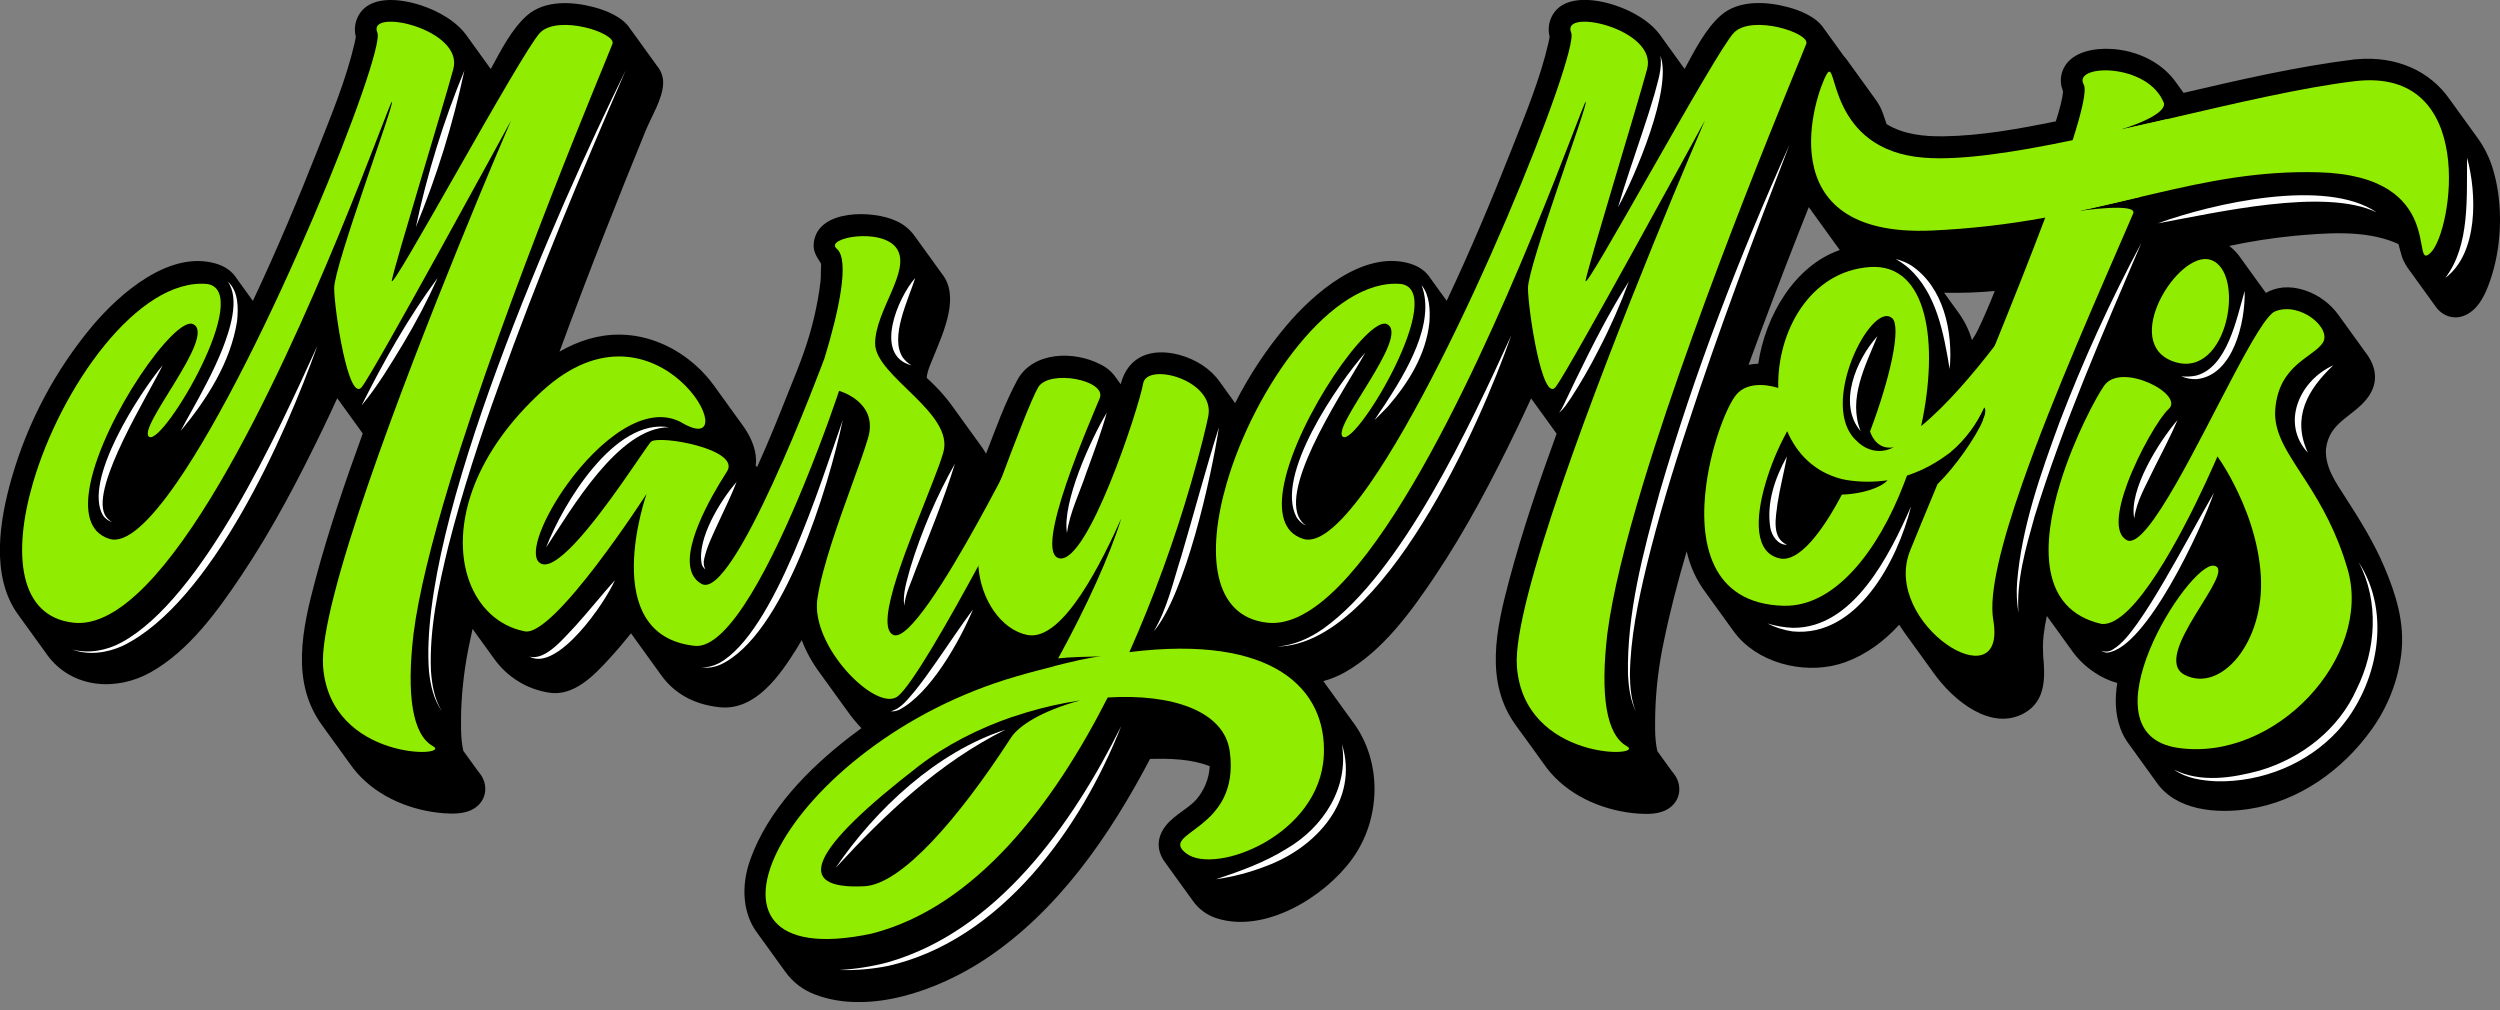 <svg width="193" height="78" viewBox="0 0 193 78" fill="none" xmlns="http://www.w3.org/2000/svg">
<rect x="0" y="0" width="193" height="78" fill="#808080" stroke="none"/>
<g clip-path="url(#clip0_1311_568)">
<path d="M192.509 13.24C192.245 12.283 191.809 11.383 191.223 10.585C191.177 10.519 191.13 10.455 191.083 10.39L190.944 10.197C190.896 10.133 190.851 10.069 190.802 10.004C190.754 9.94 190.711 9.876 190.663 9.811C190.614 9.747 190.57 9.681 190.523 9.618C190.476 9.556 190.431 9.488 190.384 9.425C190.337 9.363 190.291 9.295 190.244 9.231L190.104 9.038C190.059 8.972 190.012 8.909 189.965 8.845C189.918 8.78 189.872 8.714 189.825 8.652C189.778 8.589 189.733 8.521 189.686 8.459C189.639 8.396 189.593 8.328 189.546 8.264L189.407 8.071C189.361 8.005 189.314 7.942 189.267 7.878C189.22 7.814 189.175 7.748 189.128 7.685C187.569 5.44 184.974 4.326 182.011 4.568C181.941 4.568 181.871 4.573 181.801 4.582C177.338 5.132 172.951 6.148 168.574 7.169C168.544 7.125 168.509 7.082 168.477 7.04C168.445 6.998 168.384 6.909 168.337 6.845C168.29 6.781 168.245 6.716 168.198 6.652C168.151 6.588 168.105 6.523 168.058 6.459C166.871 4.7 164.66 3.715 162.415 3.769C161.135 3.801 159.615 4.223 159.183 5.599C159.092 5.91 159.072 6.237 159.124 6.557C159.149 6.74 159.235 6.896 159.265 7.065C159.22 7.69 158.966 8.557 158.709 9.368C155.85 9.947 152.946 10.483 150.025 10.523C148.512 10.543 146.92 10.373 145.64 9.578C145.564 9.354 145.489 9.124 145.408 8.882C145.264 8.433 145.046 8.013 144.762 7.638C144.719 7.571 144.671 7.507 144.623 7.444C144.574 7.382 144.532 7.314 144.483 7.251C144.434 7.189 144.392 7.119 144.344 7.058C144.295 6.998 144.253 6.926 144.204 6.865C144.155 6.805 144.113 6.733 144.064 6.671C144.016 6.608 143.974 6.54 143.925 6.478C143.876 6.415 143.834 6.347 143.785 6.285C143.737 6.222 143.694 6.153 143.646 6.092C143.597 6.031 143.555 5.96 143.506 5.899C143.457 5.838 143.415 5.767 143.367 5.706C143.318 5.645 143.276 5.574 143.227 5.511C143.178 5.448 143.136 5.381 143.087 5.318C143.039 5.255 142.997 5.186 142.948 5.125C142.899 5.064 142.855 4.993 142.808 4.932C142.761 4.871 142.716 4.8 142.667 4.739C142.582 4.609 142.486 4.487 142.381 4.373C142.366 4.353 142.348 4.334 142.332 4.316C142.289 4.248 142.243 4.183 142.193 4.121C142.149 4.055 142.104 3.991 142.053 3.928C142.003 3.865 141.964 3.798 141.914 3.735C141.863 3.672 141.825 3.605 141.774 3.542C141.731 3.475 141.684 3.411 141.635 3.349C141.592 3.282 141.545 3.217 141.495 3.154C141.451 3.088 141.404 3.024 141.355 2.961C141.307 2.899 141.265 2.831 141.216 2.768C141.167 2.706 141.125 2.638 141.075 2.575C141.032 2.508 140.986 2.444 140.935 2.382C140.893 2.315 140.846 2.25 140.796 2.189C140.217 1.3 138.981 0.804 138.014 0.547C136.365 0.11 134.227 -0.022 132.852 1.184C131.675 2.216 130.834 3.876 130.052 5.32C130.024 5.279 129.992 5.238 129.961 5.199C129.918 5.132 129.871 5.069 129.822 5.005C129.773 4.94 129.731 4.876 129.682 4.812C129.634 4.747 129.592 4.683 129.543 4.619C129.494 4.554 129.452 4.488 129.403 4.426C129.354 4.363 129.312 4.295 129.264 4.233C129.215 4.17 129.173 4.102 129.124 4.038C129.075 3.974 129.032 3.909 128.985 3.845C128.937 3.781 128.892 3.716 128.845 3.652C128.798 3.588 128.752 3.523 128.705 3.459C128.658 3.395 128.613 3.329 128.566 3.266C128.519 3.203 128.473 3.136 128.426 3.071C128.379 3.007 128.334 2.943 128.287 2.878C127.48 1.663 126.007 0.847 124.671 0.406C123.114 -0.112 120.523 -0.472 119.729 1.422C119.544 1.868 119.51 2.363 119.632 2.831C119.595 2.987 119.613 2.944 119.632 2.856C119.602 3.009 119.573 3.163 119.538 3.315C118.899 6.085 117.777 8.785 116.74 11.421C115.181 15.377 113.518 19.34 111.685 23.221L111.67 23.2C111.626 23.134 111.579 23.07 111.53 23.007C111.482 22.945 111.44 22.877 111.391 22.814C111.342 22.752 111.3 22.684 111.25 22.621C111.207 22.554 111.16 22.49 111.11 22.428C111.067 22.36 111.021 22.295 110.97 22.233C110.927 22.166 110.881 22.102 110.831 22.04L110.831 22.041C110.691 21.848 110.691 21.848 110.551 21.655L110.552 21.654C110.509 21.587 110.462 21.523 110.412 21.461C110.076 20.94 109.543 20.537 108.746 20.319C105.188 19.347 101.419 22.65 99.329 25.113C97.777 26.952 96.443 28.965 95.352 31.114L95.299 31.046C95.253 30.982 95.208 30.916 95.159 30.853C95.11 30.79 95.068 30.723 95.019 30.66C94.971 30.597 94.929 30.529 94.88 30.467C94.831 30.404 94.789 30.337 94.74 30.272C94.692 30.208 94.65 30.142 94.601 30.079C94.552 30.017 94.51 29.949 94.461 29.886C94.412 29.823 94.37 29.756 94.322 29.693C94.273 29.631 94.231 29.563 94.182 29.5C93.478 28.484 92.332 27.743 91.034 27.392C88.929 26.839 87.086 27.457 86.518 29.659C86.484 29.613 86.452 29.566 86.415 29.52C86.373 29.453 86.326 29.389 86.275 29.327C86.233 29.26 86.186 29.195 86.136 29.133C85.838 28.707 85.438 28.366 84.972 28.141C82.938 27.066 79.738 27.116 78.532 29.348C77.553 31.158 76.873 33.103 76.126 35.02C75.972 34.759 75.804 34.507 75.621 34.266C75.574 34.202 75.529 34.136 75.482 34.073C75.435 34.01 75.389 33.943 75.342 33.88C75.295 33.817 75.25 33.75 75.203 33.687L75.063 33.492L74.924 33.299C74.876 33.235 74.831 33.171 74.782 33.106C74.734 33.042 74.692 32.976 74.643 32.913C74.594 32.851 74.552 32.783 74.503 32.72C74.454 32.658 74.412 32.59 74.364 32.526C74.315 32.461 74.273 32.397 74.224 32.333C74.175 32.268 74.133 32.204 74.085 32.14C74.036 32.075 73.994 32.009 73.945 31.947C73.896 31.884 73.854 31.816 73.805 31.754C73.757 31.691 73.715 31.623 73.666 31.559C73.617 31.494 73.575 31.43 73.526 31.366C73.216 30.934 72.879 30.522 72.517 30.133C72.21 29.795 71.878 29.483 71.544 29.168C71.581 28.648 71.833 28.112 72.084 27.501C72.909 25.486 74.085 22.863 72.724 21.143C72.68 21.079 72.633 21.013 72.583 20.95C72.54 20.883 72.493 20.819 72.443 20.757C72.4 20.69 72.354 20.626 72.304 20.564C72.261 20.497 72.214 20.433 72.164 20.371C72.122 20.305 72.075 20.241 72.025 20.176C71.974 20.112 71.936 20.048 71.885 19.983C71.842 19.916 71.796 19.852 71.746 19.79C71.702 19.724 71.656 19.66 71.606 19.597C71.555 19.535 71.517 19.467 71.466 19.404C71.416 19.342 71.377 19.274 71.327 19.21C71.276 19.145 71.238 19.081 71.187 19.017C71.137 18.952 71.098 18.886 71.048 18.824C70.997 18.761 70.959 18.693 70.908 18.631C70.858 18.568 70.819 18.5 70.769 18.438C70.718 18.375 70.679 18.307 70.629 18.245C70.256 17.711 69.742 17.293 69.144 17.039C67.432 16.243 63.188 16.11 62.83 18.695C62.736 19.372 63.023 19.785 63.36 20.308C63.381 20.376 63.39 20.447 63.388 20.518C63.358 20.933 63.388 21.346 63.341 21.761C63.111 23.616 62.68 25.439 62.055 27.199C61.73 28.151 61.337 29.085 60.965 30.02C60.165 32.035 59.349 34.073 58.443 36.068C58.409 36.02 58.377 35.969 58.34 35.922C58.36 35.788 58.369 35.653 58.367 35.517C58.349 34.515 57.863 33.528 57.224 32.681C57.178 32.615 57.133 32.551 57.084 32.488C57.036 32.426 56.993 32.358 56.945 32.294C56.896 32.229 56.854 32.165 56.805 32.101C56.756 32.036 56.714 31.972 56.666 31.908C56.617 31.843 56.575 31.777 56.526 31.715C56.477 31.652 56.435 31.584 56.386 31.522C56.338 31.459 56.296 31.391 56.247 31.329C56.198 31.266 56.156 31.198 56.107 31.134C56.059 31.07 56.017 31.005 55.968 30.941C55.919 30.877 55.875 30.811 55.828 30.748C55.781 30.685 55.736 30.617 55.689 30.555C55.642 30.492 55.596 30.424 55.549 30.362C55.502 30.299 55.457 30.232 55.41 30.167L55.27 29.974L55.13 29.781C54.727 29.22 54.264 28.703 53.75 28.242C52.129 26.784 50.064 25.858 47.864 25.833C46.175 25.813 44.611 26.331 43.193 27.148C44.33 24.053 45.503 20.973 46.711 17.906C47.74 15.283 48.786 12.673 49.849 10.077C50.286 9.005 51.144 7.66 51.194 6.469C51.218 5.968 51.051 5.476 50.728 5.095C50.684 5.028 50.639 4.964 50.589 4.902C50.538 4.839 50.499 4.771 50.449 4.708C50.406 4.642 50.359 4.577 50.309 4.515C50.267 4.448 50.22 4.384 50.17 4.322C50.127 4.255 50.08 4.19 50.03 4.128C49.987 4.062 49.941 3.997 49.891 3.935C49.84 3.872 49.802 3.804 49.751 3.742C49.701 3.679 49.662 3.611 49.612 3.549C49.569 3.482 49.522 3.418 49.472 3.356C49.429 3.288 49.382 3.223 49.333 3.161C49.289 3.095 49.242 3.031 49.193 2.968C49.144 2.905 49.102 2.838 49.053 2.775C49.005 2.712 48.963 2.645 48.912 2.582C48.87 2.515 48.823 2.45 48.773 2.389C48.73 2.322 48.684 2.257 48.633 2.196C48.055 1.307 46.819 0.811 45.852 0.554C44.202 0.117 42.065 -0.015 40.69 1.19C39.512 2.223 38.672 3.882 37.89 5.326C37.861 5.286 37.829 5.245 37.799 5.206C37.755 5.139 37.708 5.076 37.659 5.012C37.611 4.947 37.569 4.883 37.52 4.819C37.471 4.754 37.429 4.69 37.38 4.626C37.331 4.561 37.289 4.495 37.241 4.433C37.192 4.37 37.15 4.302 37.101 4.24C37.052 4.177 37.01 4.109 36.962 4.045C36.913 3.98 36.869 3.916 36.822 3.852C36.775 3.787 36.73 3.723 36.682 3.659C36.635 3.594 36.59 3.53 36.543 3.466C36.496 3.401 36.45 3.335 36.403 3.273C36.356 3.21 36.311 3.142 36.264 3.078C36.217 3.014 36.171 2.949 36.124 2.885C35.319 1.669 33.844 0.853 32.509 0.413C30.952 -0.105 28.361 -0.466 27.567 1.429C27.382 1.875 27.347 2.37 27.469 2.838C27.432 2.993 27.451 2.951 27.469 2.863C27.439 3.015 27.41 3.169 27.375 3.322C26.736 6.092 25.615 8.792 24.577 11.428C23.018 15.383 21.355 19.347 19.523 23.227L19.507 23.207C19.464 23.141 19.417 23.077 19.368 23.014C19.319 22.951 19.277 22.884 19.228 22.821C19.18 22.758 19.137 22.691 19.087 22.628C19.044 22.561 18.997 22.497 18.947 22.435C18.905 22.367 18.858 22.302 18.808 22.24C18.765 22.173 18.718 22.109 18.668 22.047C18.625 21.98 18.579 21.916 18.529 21.854C18.486 21.787 18.439 21.723 18.389 21.661C18.346 21.594 18.3 21.53 18.25 21.468C17.913 20.947 17.38 20.544 16.583 20.325C13.025 19.354 9.257 22.657 7.167 25.12C4.278 28.561 2.143 32.577 0.901 36.906C-0.035 40.156 -0.743 44.477 1.384 47.43C1.401 47.452 1.419 47.472 1.436 47.496L1.523 47.623C1.54 47.646 1.559 47.665 1.576 47.689L1.663 47.816C1.68 47.839 1.698 47.858 1.715 47.882L1.803 48.009C1.819 48.032 1.838 48.053 1.855 48.075C1.872 48.097 1.912 48.161 1.942 48.202C1.972 48.242 1.978 48.246 1.994 48.268C2.011 48.29 2.051 48.354 2.082 48.396C2.112 48.439 2.117 48.439 2.134 48.462L2.221 48.589C2.238 48.613 2.257 48.632 2.275 48.656C2.294 48.679 2.331 48.74 2.361 48.782C2.391 48.825 2.396 48.825 2.415 48.849C2.433 48.872 2.47 48.933 2.5 48.975C2.531 49.018 2.536 49.02 2.554 49.041C2.573 49.063 2.61 49.128 2.64 49.169C2.67 49.209 2.675 49.212 2.694 49.234C2.712 49.257 2.749 49.321 2.78 49.361C2.81 49.402 2.817 49.406 2.833 49.429C2.85 49.453 2.889 49.514 2.919 49.556C2.949 49.599 2.956 49.599 2.973 49.622C2.99 49.646 3.028 49.707 3.059 49.749C3.089 49.791 3.096 49.791 3.113 49.815C3.129 49.839 3.168 49.9 3.198 49.942C3.229 49.984 3.235 49.984 3.252 50.008C3.269 50.032 3.308 50.095 3.338 50.135C3.368 50.176 3.375 50.179 3.392 50.201C3.408 50.223 3.447 50.288 3.477 50.328C3.508 50.369 3.514 50.372 3.531 50.394L3.617 50.523C5.522 53.164 8.998 53.401 11.675 51.877C14.591 50.218 16.748 47.235 18.586 44.501C21.009 40.896 23.035 37.022 24.924 33.111C25.302 32.328 25.67 31.538 26.035 30.741C26.07 30.792 26.106 30.841 26.143 30.888C26.18 30.936 26.235 31.02 26.282 31.083C26.329 31.146 26.375 31.213 26.422 31.276C26.469 31.339 26.514 31.407 26.561 31.469C26.608 31.532 26.654 31.599 26.703 31.662C26.751 31.725 26.793 31.793 26.842 31.855C26.885 31.922 26.932 31.986 26.982 32.048C27.025 32.116 27.073 32.18 27.121 32.243C27.17 32.306 27.212 32.373 27.261 32.436C27.31 32.498 27.352 32.566 27.4 32.629C27.449 32.691 27.491 32.759 27.54 32.822C27.589 32.885 27.631 32.954 27.68 33.015C27.728 33.076 27.77 33.147 27.819 33.21C27.868 33.272 27.91 33.34 27.959 33.403L28.004 33.469C26.651 37.176 25.376 40.918 24.355 44.731C23.334 48.544 22.413 52.676 24.893 56.031C24.939 56.096 24.986 56.161 25.033 56.225L25.172 56.418L25.312 56.611L25.451 56.804L25.591 56.997C25.637 57.063 25.684 57.128 25.731 57.19C25.778 57.253 25.823 57.321 25.87 57.385C25.917 57.449 25.963 57.514 26.012 57.578C26.06 57.642 26.102 57.707 26.151 57.771C26.2 57.835 26.242 57.9 26.291 57.964C26.339 58.028 26.381 58.093 26.43 58.157C26.479 58.221 26.521 58.287 26.57 58.352C26.619 58.416 26.662 58.48 26.709 58.545L26.849 58.738L26.988 58.931C27.163 59.183 27.351 59.425 27.552 59.655C29.225 61.569 31.811 62.606 34.3 62.786C35.051 62.838 35.949 62.833 36.608 62.413C37.646 61.753 37.695 60.487 37 59.655C36.959 59.596 36.915 59.54 36.867 59.486C36.825 59.418 36.779 59.353 36.728 59.291C36.685 59.224 36.639 59.16 36.588 59.098C36.546 59.031 36.499 58.967 36.449 58.905C36.406 58.838 36.36 58.774 36.309 58.712C36.267 58.645 36.22 58.581 36.17 58.519C36.127 58.452 36.08 58.386 36.03 58.325C35.987 58.258 35.941 58.193 35.89 58.132C35.853 58.074 35.811 58.016 35.768 57.962C35.529 56.946 35.599 55.65 35.599 54.927C35.662 53.109 35.887 51.302 36.274 49.526C36.341 49.201 36.411 48.876 36.482 48.552L36.592 48.705C36.639 48.769 36.682 48.835 36.731 48.898C36.78 48.96 36.824 49.028 36.871 49.091C36.918 49.153 36.963 49.221 37.01 49.284C37.057 49.346 37.103 49.414 37.152 49.477C37.2 49.539 37.242 49.607 37.291 49.671C37.34 49.736 37.382 49.802 37.431 49.864C37.48 49.927 37.522 49.995 37.57 50.057C37.619 50.12 37.661 50.188 37.71 50.25C37.759 50.313 37.801 50.381 37.849 50.443C37.898 50.506 37.94 50.574 37.989 50.636C38.038 50.699 38.08 50.768 38.129 50.831C38.625 51.534 39.256 52.129 39.984 52.583C40.712 53.036 41.523 53.338 42.369 53.471C44.298 53.794 45.889 52.116 47.078 50.809C47.644 50.191 48.187 49.548 48.714 48.892C48.791 49.008 48.87 49.123 48.956 49.231C49.001 49.295 49.047 49.361 49.095 49.424C49.144 49.487 49.186 49.554 49.235 49.617C49.284 49.68 49.326 49.748 49.374 49.81C49.423 49.873 49.465 49.941 49.514 50.003C49.563 50.066 49.605 50.135 49.654 50.196C49.702 50.257 49.745 50.328 49.793 50.391C49.842 50.453 49.884 50.521 49.933 50.584C49.982 50.647 50.024 50.714 50.072 50.777C50.121 50.84 50.163 50.907 50.212 50.97C50.261 51.032 50.303 51.1 50.352 51.163C50.4 51.225 50.442 51.295 50.491 51.358C50.54 51.42 50.582 51.488 50.631 51.551C50.679 51.613 50.721 51.681 50.77 51.744C50.819 51.806 50.861 51.874 50.91 51.937C50.959 51.999 51.001 52.067 51.049 52.13C51.994 53.442 53.434 54.366 55.527 54.596C58.313 54.903 60.209 52.145 61.512 50.056C61.643 49.846 61.766 49.632 61.892 49.421C62.243 50.328 62.716 51.182 63.298 51.96C63.343 52.026 63.39 52.091 63.437 52.153C63.484 52.216 63.53 52.284 63.577 52.348L63.716 52.541L63.856 52.734L63.995 52.927C64.043 52.993 64.088 53.057 64.135 53.12C64.182 53.183 64.227 53.251 64.275 53.313L64.414 53.508L64.554 53.701L64.693 53.894L64.833 54.087C64.88 54.153 64.925 54.217 64.972 54.28L65.114 54.474L65.253 54.667L65.393 54.861C65.73 55.338 66.101 55.791 66.502 56.215C66.205 56.43 65.909 56.648 65.618 56.874C62.423 59.349 59.284 62.507 57.905 66.406C57.187 68.437 57.333 70.593 58.524 72.111C58.569 72.176 58.614 72.242 58.663 72.304C58.712 72.367 58.754 72.435 58.803 72.497C58.852 72.56 58.894 72.628 58.942 72.69C58.991 72.753 59.033 72.821 59.082 72.883C59.131 72.946 59.173 73.014 59.221 73.078C59.27 73.142 59.312 73.208 59.361 73.271C59.41 73.334 59.452 73.401 59.501 73.464C59.549 73.527 59.592 73.594 59.64 73.657C59.689 73.72 59.731 73.787 59.78 73.85C59.829 73.913 59.871 73.98 59.919 74.045C59.968 74.109 60.01 74.175 60.059 74.238C60.108 74.3 60.15 74.368 60.199 74.431C60.247 74.493 60.289 74.561 60.338 74.624C60.387 74.686 60.429 74.754 60.479 74.817C60.53 74.879 60.568 74.947 60.619 75.01C61.196 75.825 62.007 76.444 62.943 76.784C67.158 78.382 72.49 76.405 76.02 74.075C81.666 70.35 85.665 64.526 88.784 58.589C90.246 58.545 91.996 58.589 93.392 59.151C93.34 60.114 92.965 61.032 92.329 61.753C91.55 62.589 90.311 63.058 89.714 64.176C89.245 65.068 89.447 65.933 89.972 66.614C90.015 66.68 90.062 66.744 90.111 66.807C90.16 66.87 90.202 66.937 90.251 67C90.299 67.062 90.341 67.13 90.39 67.193C90.439 67.255 90.481 67.323 90.53 67.386C90.579 67.448 90.621 67.516 90.669 67.581C90.718 67.645 90.76 67.709 90.809 67.774C90.858 67.838 90.9 67.904 90.948 67.967C90.997 68.029 91.039 68.097 91.088 68.16C91.137 68.222 91.179 68.29 91.228 68.353C91.276 68.415 91.318 68.483 91.367 68.547C91.416 68.612 91.458 68.676 91.508 68.74C91.551 68.807 91.598 68.872 91.648 68.933C91.69 68.999 91.739 69.064 91.788 69.126C91.836 69.189 91.878 69.257 91.927 69.319C91.976 69.382 92.018 69.45 92.067 69.512C92.522 70.174 93.186 70.663 93.95 70.899C97.68 72.072 102.252 69.245 104.375 66.328C106.615 63.255 106.743 58.816 104.443 55.736L104.389 55.67C104.359 55.627 104.333 55.585 104.303 55.543L104.249 55.477C104.219 55.434 104.194 55.391 104.164 55.35L104.11 55.284C104.079 55.242 104.054 55.197 104.022 55.157C103.99 55.116 103.987 55.113 103.97 55.089C103.953 55.065 103.915 55.005 103.883 54.964C103.851 54.923 103.847 54.92 103.831 54.896C103.814 54.872 103.775 54.812 103.743 54.771C103.711 54.73 103.708 54.727 103.689 54.703C103.671 54.679 103.636 54.618 103.604 54.576L103.55 54.51C103.521 54.468 103.496 54.424 103.464 54.383C103.432 54.343 103.429 54.339 103.41 54.317C103.392 54.295 103.355 54.231 103.324 54.19C103.294 54.15 103.289 54.146 103.271 54.122C103.252 54.099 103.215 54.038 103.185 53.997C103.155 53.956 103.15 53.953 103.131 53.929C103.113 53.906 103.076 53.845 103.045 53.804C103.015 53.764 103.01 53.76 102.992 53.736C102.973 53.713 102.936 53.652 102.906 53.609L102.852 53.543C102.822 53.501 102.797 53.457 102.766 53.416L102.712 53.35C102.682 53.308 102.657 53.264 102.627 53.223C102.596 53.183 102.591 53.179 102.573 53.157C102.554 53.135 102.517 53.071 102.487 53.03C102.457 52.99 102.45 52.986 102.433 52.963C102.416 52.939 102.378 52.878 102.348 52.837C102.317 52.797 102.311 52.793 102.294 52.77C102.277 52.746 102.238 52.685 102.208 52.644C102.178 52.604 102.176 52.604 102.159 52.583C102.746 52.425 103.311 52.193 103.841 51.893C106.756 50.233 108.914 47.25 110.752 44.516C113.175 40.911 115.201 37.038 117.089 33.127C117.468 32.343 117.836 31.554 118.201 30.756C118.236 30.807 118.272 30.856 118.309 30.904C118.346 30.951 118.401 31.036 118.448 31.097C118.495 31.158 118.541 31.229 118.588 31.291C118.635 31.354 118.68 31.422 118.727 31.484C118.774 31.547 118.82 31.615 118.867 31.677C118.914 31.74 118.959 31.808 119.006 31.87C119.053 31.933 119.099 32.002 119.148 32.063C119.196 32.124 119.238 32.196 119.287 32.258C119.336 32.321 119.378 32.389 119.427 32.451C119.476 32.514 119.518 32.581 119.566 32.644C119.615 32.707 119.657 32.775 119.706 32.837C119.755 32.9 119.797 32.968 119.845 33.03C119.889 33.097 119.935 33.161 119.985 33.223C120.03 33.291 120.076 33.355 120.125 33.418L120.17 33.484C118.816 37.192 117.542 40.933 116.521 44.746C115.5 48.559 114.579 52.692 117.059 56.046C117.105 56.112 117.152 56.176 117.199 56.24L117.338 56.433L117.491 56.637L117.631 56.83L117.77 57.023C117.816 57.089 117.863 57.153 117.91 57.216C117.957 57.278 118.003 57.346 118.05 57.41C118.097 57.475 118.142 57.539 118.191 57.603C118.24 57.668 118.282 57.732 118.33 57.796C118.379 57.861 118.421 57.925 118.47 57.989C118.519 58.054 118.561 58.118 118.61 58.182C118.658 58.247 118.7 58.313 118.749 58.377C118.798 58.441 118.84 58.506 118.889 58.57L119.028 58.763L119.168 58.956C119.342 59.208 119.53 59.45 119.731 59.681C121.404 61.594 123.99 62.632 126.479 62.811C127.231 62.864 128.129 62.859 128.788 62.439C129.825 61.778 129.874 60.514 129.18 59.681C129.139 59.622 129.095 59.566 129.048 59.511C129.005 59.444 128.959 59.379 128.909 59.317C128.865 59.251 128.82 59.186 128.769 59.124C128.726 59.057 128.679 58.992 128.628 58.931C128.586 58.863 128.539 58.799 128.488 58.738C128.447 58.67 128.4 58.606 128.349 58.545C128.307 58.477 128.261 58.412 128.209 58.352C128.167 58.284 128.12 58.219 128.07 58.157C128.033 58.099 127.991 58.042 127.947 57.988C127.708 56.972 127.779 55.673 127.787 54.952C127.843 53.13 128.063 51.316 128.445 49.534C128.924 47.184 129.538 44.863 130.212 42.562C130.467 43.713 130.964 44.795 131.67 45.737C131.715 45.801 131.761 45.867 131.809 45.93C131.858 45.992 131.9 46.06 131.949 46.123C131.998 46.185 132.04 46.253 132.089 46.316C132.137 46.378 132.179 46.446 132.228 46.509C132.277 46.571 132.319 46.639 132.368 46.703C132.417 46.768 132.459 46.834 132.507 46.896C132.556 46.959 132.598 47.027 132.647 47.089C132.696 47.152 132.738 47.22 132.786 47.282C132.835 47.345 132.877 47.413 132.926 47.475C132.975 47.538 133.017 47.606 133.066 47.67C133.114 47.734 133.156 47.799 133.205 47.863C133.254 47.927 133.296 47.993 133.345 48.056C133.393 48.119 133.436 48.187 133.484 48.249C133.533 48.312 133.575 48.38 133.624 48.442C133.673 48.505 133.716 48.572 133.765 48.637C133.901 48.827 134.044 49.013 134.201 49.191C136.156 51.388 139.733 52.113 142.457 51.119C144.09 50.525 145.46 49.497 146.619 48.229C146.77 48.475 146.938 48.723 147.123 48.974L147.263 49.167L147.402 49.36L147.542 49.553L147.681 49.748L147.821 49.941L147.96 50.133C148.005 50.198 148.052 50.262 148.102 50.327C148.145 50.391 148.193 50.455 148.241 50.52C148.29 50.584 148.332 50.648 148.381 50.712C148.43 50.777 148.472 50.843 148.52 50.907C148.569 50.972 148.611 51.036 148.66 51.1C148.709 51.165 148.751 51.229 148.8 51.293L148.939 51.486L149.079 51.679L149.218 51.874C150.817 54.146 153.747 56.467 156.272 55.054C157.981 54.097 157.887 52.223 157.723 50.533C157.752 50.831 157.712 50.062 157.713 49.952C157.713 49.646 157.735 49.34 157.767 49.035C157.825 48.537 157.908 48.042 158.016 47.553C158.033 47.579 158.053 47.602 158.07 47.626C158.115 47.692 158.162 47.755 158.209 47.819C158.256 47.883 158.302 47.948 158.349 48.012C158.396 48.076 158.441 48.142 158.49 48.205C158.539 48.268 158.581 48.336 158.63 48.4C158.678 48.464 158.721 48.529 158.769 48.593C158.818 48.657 158.86 48.721 158.909 48.786C158.958 48.85 159.001 48.914 159.048 48.979C159.096 49.043 159.141 49.109 159.188 49.172C159.235 49.234 159.28 49.302 159.328 49.367C159.375 49.431 159.42 49.495 159.467 49.56C159.514 49.624 159.56 49.688 159.607 49.753C159.654 49.817 159.699 49.881 159.746 49.946C159.793 50.01 159.839 50.076 159.886 50.139C160.373 50.849 160.995 51.456 161.715 51.925C162.248 52.285 162.834 52.557 163.452 52.729C163.261 53.914 163.284 55.099 163.691 56.224C163.849 56.663 164.073 57.077 164.354 57.449C164.399 57.515 164.446 57.58 164.493 57.642C164.54 57.705 164.586 57.773 164.633 57.835C164.68 57.898 164.725 57.966 164.774 58.028C164.823 58.091 164.865 58.159 164.914 58.221C164.962 58.284 165.004 58.352 165.053 58.416C165.102 58.48 165.144 58.546 165.193 58.609C165.241 58.672 165.284 58.739 165.332 58.802C165.381 58.865 165.423 58.932 165.472 58.995C165.521 59.058 165.563 59.125 165.611 59.188C165.66 59.251 165.702 59.318 165.751 59.383C165.8 59.447 165.842 59.513 165.891 59.576C165.939 59.638 165.981 59.706 166.03 59.769C166.079 59.831 166.123 59.899 166.17 59.962C166.217 60.024 166.262 60.092 166.309 60.155C166.356 60.217 166.402 60.285 166.449 60.348C167.949 62.564 171.06 62.84 173.602 62.457C177.459 61.877 180.866 59.445 183.106 56.293C184.333 54.579 185.115 52.583 185.379 50.487C185.664 48.117 184.983 45.916 184.066 43.763C183.251 41.843 182.164 40.105 181.039 38.358C180.311 37.224 179.487 36.076 179.563 34.672C179.812 32.509 181.73 32.178 182.834 30.634C183.674 29.458 183.4 28.227 182.649 27.248C182.605 27.184 182.558 27.12 182.509 27.055C182.46 26.991 182.418 26.925 182.369 26.862C182.321 26.8 182.279 26.732 182.23 26.669C182.181 26.607 182.139 26.539 182.09 26.476C182.042 26.414 182 26.346 181.951 26.282C181.902 26.217 181.86 26.153 181.811 26.089C181.762 26.024 181.72 25.958 181.672 25.895C181.623 25.833 181.581 25.765 181.532 25.703C181.483 25.64 181.441 25.572 181.393 25.509C181.344 25.447 181.302 25.379 181.253 25.315C181.204 25.25 181.162 25.186 181.113 25.122C181.065 25.058 181.023 24.993 180.974 24.929C180.925 24.864 180.881 24.798 180.834 24.736C180.787 24.673 180.742 24.605 180.695 24.543C180.648 24.48 180.602 24.412 180.555 24.35C179.903 23.434 178.978 22.753 177.913 22.404C176.706 22.02 175.727 22.161 174.925 22.609C174.885 22.552 174.843 22.496 174.801 22.44C174.759 22.384 174.708 22.31 174.66 22.245C174.611 22.181 174.569 22.117 174.52 22.052C174.471 21.988 174.429 21.922 174.381 21.859C174.332 21.797 174.29 21.729 174.241 21.666C174.192 21.604 174.15 21.536 174.101 21.473C174.053 21.411 174.011 21.343 173.962 21.28C173.913 21.218 173.871 21.15 173.822 21.085C173.774 21.021 173.731 20.957 173.683 20.892C173.634 20.828 173.592 20.762 173.543 20.7C173.494 20.637 173.452 20.569 173.404 20.506C173.355 20.444 173.313 20.376 173.264 20.314C173.215 20.251 173.173 20.183 173.124 20.119C173.076 20.055 173.034 19.99 172.985 19.926C172.744 19.566 172.445 19.248 172.1 18.986C173.761 18.63 175.44 18.369 177.13 18.204C179.608 17.984 182.485 17.747 184.865 18.712C184.971 18.756 185.068 18.8 185.164 18.846C185.25 19.167 185.332 19.511 185.45 19.877C185.589 20.234 185.778 20.569 186.012 20.872C186.055 20.939 186.102 21.004 186.153 21.065C186.195 21.133 186.242 21.197 186.292 21.258C186.335 21.325 186.382 21.39 186.432 21.451C186.475 21.519 186.522 21.584 186.572 21.646C186.615 21.713 186.661 21.777 186.711 21.839L186.711 21.839C186.92 22.128 186.92 22.128 187.129 22.417L187.13 22.418C187.173 22.485 187.22 22.55 187.269 22.613C187.312 22.68 187.359 22.744 187.409 22.806C187.452 22.873 187.498 22.937 187.549 22.999C187.592 23.065 187.638 23.13 187.688 23.192L187.688 23.192C187.828 23.386 187.828 23.386 187.968 23.579C188.52 24.433 189.565 24.807 190.558 24.209C191.44 23.679 191.887 22.657 192.216 21.729C193.138 19.116 193.266 15.906 192.509 13.24ZM152.687 25.484C152.556 25.751 152.406 26.009 152.238 26.255C151.996 25.44 151.609 24.677 151.097 24.001C151.051 23.937 151.006 23.871 150.957 23.808C150.908 23.745 150.866 23.678 150.817 23.615C150.769 23.552 150.727 23.483 150.678 23.422C150.629 23.361 150.587 23.29 150.538 23.227C150.489 23.165 150.447 23.097 150.399 23.034C150.35 22.972 150.308 22.904 150.259 22.841C150.21 22.779 150.168 22.711 150.12 22.648L150.086 22.599C151.391 22.629 152.697 22.584 153.997 22.464C153.59 23.486 153.16 24.499 152.687 25.484ZM138.879 17.909C139.129 17.269 139.383 16.631 139.637 15.993L139.721 16.105C139.766 16.171 139.814 16.233 139.861 16.297C139.908 16.362 139.953 16.426 140 16.491C140.047 16.555 140.093 16.621 140.14 16.685L140.279 16.878L140.419 17.071C140.464 17.137 140.511 17.2 140.558 17.264C140.606 17.329 140.651 17.393 140.698 17.457C140.745 17.522 140.79 17.588 140.838 17.65C140.885 17.713 140.93 17.781 140.977 17.845L141.117 18.038L141.256 18.231C141.302 18.297 141.349 18.36 141.396 18.424C141.443 18.488 141.488 18.553 141.535 18.617C141.582 18.681 141.628 18.747 141.675 18.812C141.722 18.876 141.769 18.94 141.816 19.005C141.885 19.105 141.957 19.203 142.031 19.301C138.561 20.51 136.292 24.34 135.736 28.078C135.485 28.087 135.236 28.115 134.989 28.163C136.24 24.724 137.545 21.309 138.879 17.906V17.909ZM159.27 7.096C159.348 7.629 159.27 7.143 159.27 7.079V7.096Z" fill="black"/>
<path d="M47.285 3.376C47.07 4.023 39.131 22.711 34.687 37.344C33.342 41.785 32.316 45.853 31.924 48.93C31.366 53.709 31.847 56.718 33.422 57.602C34.998 58.485 25.501 58.771 24.942 51.461C24.759 49.031 26.298 43.564 28.437 37.344C32.657 25.078 39.198 9.886 39.457 9.298C39.103 9.95 28.965 28.552 27.939 29.871C26.913 31.19 25.814 23.984 25.798 22.252C25.783 20.52 30.529 7.861 30.249 7.861C30.068 7.861 23.957 25.413 16.938 37.33C13.185 43.703 9.175 48.464 5.672 48.073C1.438 47.601 0.964 42.735 2.531 37.33C4.682 29.896 10.671 21.433 16.005 21.924C19.637 22.486 12.654 34.295 11.537 33.733C10.421 33.17 16.844 25.86 14.889 25.017C13.501 24.417 8.033 32.175 6.974 37.332C6.542 39.443 6.846 41.118 8.465 41.607C9.745 41.991 11.563 40.253 13.596 37.332C20.458 27.465 29.777 4.038 29.133 2.519C28.292 0.552 35.835 2.238 34.996 5.331C34.157 8.425 30.529 20.23 30.249 21.641C29.97 23.051 40.303 3.926 41.7 2.519C43.098 1.112 47.564 2.531 47.285 3.376Z" fill="#90EC00"/>
<path d="M139.447 3.376C139.232 4.023 131.293 22.711 126.849 37.344C125.504 41.785 124.478 45.853 124.086 48.93C123.528 53.709 124.009 56.718 125.584 57.602C127.16 58.485 117.659 58.771 117.105 51.461C116.921 49.031 118.46 43.564 120.599 37.344C124.819 25.078 131.361 9.886 131.619 9.298C131.265 9.95 121.127 28.552 120.101 29.871C119.075 31.19 117.976 23.984 117.959 22.252C117.942 20.52 122.691 7.861 122.411 7.861C122.23 7.861 116.119 25.413 109.101 37.33C105.347 43.703 101.337 48.464 97.834 48.073C93.6 47.601 93.126 42.735 94.693 37.33C96.844 29.896 102.834 21.433 108.167 21.924C111.799 22.486 104.816 34.295 103.699 33.733C102.583 33.17 109.006 25.86 107.051 25.017C105.664 24.417 100.195 32.175 99.136 37.332C98.704 39.443 99.008 41.118 100.627 41.607C101.907 41.991 103.725 40.253 105.758 37.332C112.62 27.465 121.939 4.038 121.295 2.519C120.454 0.552 127.997 2.238 127.158 5.331C126.319 8.425 122.691 20.23 122.411 21.641C122.132 23.051 132.465 3.926 133.863 2.519C135.26 1.112 139.726 2.531 139.447 3.376Z" fill="#90EC00"/>
<path d="M78.463 34.681L78.025 37.344L77.629 39.735C77.629 39.735 76.733 41.463 75.513 43.71C73.4 47.614 70.314 53.079 69.25 53.794C67.568 54.92 62.547 49.858 63.105 46.202C63.482 43.727 64.758 40.221 65.796 37.344C66.3 35.969 66.739 34.738 67.01 33.829C67.851 31.017 64.777 30.174 64.777 30.174C64.777 30.174 63.691 33.459 62.098 37.344C59.744 43.1 56.275 50.193 53.605 49.858C46.065 49.011 49.916 38.126 49.916 38.126C49.916 38.126 42.714 49.3 40.479 48.733C36.516 47.934 34.382 43.036 36.663 37.344C37.6 35.011 39.278 32.544 41.876 30.174C50.812 22.018 57.795 35.517 52.767 32.705C49.937 30.965 46.226 34.029 43.818 37.344C41.949 39.923 40.864 42.654 41.595 43.39C42.688 44.489 45.799 40.446 47.985 37.344C49.152 35.692 50.055 34.307 50.25 34.11C50.808 33.548 57.232 34.672 56.124 36.396C55.967 36.641 55.764 36.965 55.535 37.344C54.175 39.62 52.004 43.871 54.16 45.078C55.376 45.755 57.632 41.709 59.643 37.344C61.791 32.673 63.655 27.643 63.655 27.643C64.773 23.987 65.611 20.051 64.6 19.206C63.59 18.361 68.132 17.513 69.241 19.206C70.351 20.899 67.56 23.987 67.56 26.519C67.56 29.05 73.704 31.86 72.823 34.931C72.655 35.517 72.344 36.357 71.955 37.344C70.328 41.538 67.382 48.33 68.971 49.018C70.099 49.504 73.09 44.648 75.416 40.454C76.04 39.333 76.615 38.253 77.097 37.347C77.153 37.241 77.205 37.138 77.255 37.036C77.958 35.693 78.416 34.774 78.463 34.681Z" fill="#90EC00"/>
<path d="M87.189 50.343C89.06 46.123 90.645 41.78 91.933 37.344C92.719 34.65 93.158 32.736 93.278 32.143C93.836 29.331 88.529 27.924 88.25 29.612C88.107 30.477 87.007 34.077 85.669 37.344C84.401 40.446 82.916 43.246 81.827 43.109C80.71 42.968 81.337 40.231 82.316 37.344C83.294 34.457 84.62 31.439 84.899 30.741C85.457 29.336 80.989 28.491 80.152 29.895C79.659 30.717 78.302 34.248 77.27 37.026C77.234 37.129 77.194 37.234 77.155 37.337C76.483 39.151 75.968 40.571 75.968 40.571C75.591 41.569 75.441 42.639 75.529 43.703C75.724 46.322 77.303 48.611 79.304 49.018C82.097 49.58 85.169 43.112 86.567 40.019C85.672 42.897 83.888 46.822 81.69 50.828C82.6 50.724 83.785 50.702 85.033 50.669C84.192 50.73 82.543 51.126 81.357 51.43L81.349 51.444C80.939 51.545 80.52 51.652 80.096 51.764L80.004 51.789C79.499 51.921 78.987 52.065 78.462 52.218C60.587 57.387 51.371 75.45 67.291 72.076C75.322 70.024 81.315 62.107 85.514 53.846C90.48 53.542 94.512 54.872 94.939 58.016C95.78 64.203 89.353 64.203 91.588 65.889C93.823 67.576 101.921 64.484 102.2 58.297C102.435 53.25 98.388 48.95 87.189 50.343ZM78.078 56.902C78.06 56.933 78.04 56.963 78.02 56.994C77.999 57.024 77.989 57.043 77.972 57.065C73.991 63.196 69.594 68.273 66.737 68.417C61.152 68.698 62.548 65.605 70.927 59.137C73.041 57.507 75.563 56.232 78.168 55.338L78.201 55.326H78.226C78.578 55.206 78.933 55.094 79.287 54.987C80.61 54.59 81.958 54.288 83.323 54.083C83.335 54.084 83.347 54.084 83.358 54.083C80.377 54.896 78.67 56.032 78.078 56.902Z" fill="#90EC00"/>
<path d="M157.512 24.549L156.954 22.582C156.954 22.582 155.738 24.434 154.004 26.686C152.373 28.804 150.285 31.276 148.312 32.893C149.703 26.49 148.835 20.34 144.386 20.613C139.721 20.916 137.165 25.625 137.283 29.949C136.138 29.595 134.795 29.583 134.053 30.456C133.353 31.274 132.17 34.197 131.734 37.346C131.125 41.748 131.983 46.603 137.683 46.766C141.637 46.879 144.996 42.533 146.982 37.346C147.065 37.137 147.142 36.927 147.218 36.716C147.991 36.464 148.732 36.123 149.427 35.7C149.763 35.493 150.1 35.272 150.413 35.036L150.446 35.013L150.633 34.87C150.633 34.87 150.633 34.862 150.633 34.857C151.719 33.924 152.586 32.761 153.172 31.45C153.355 31.574 153.296 31.958 153.073 32.488C156.101 28.88 157.512 24.549 157.512 24.549ZM146.061 24.549C146.816 25.183 145.928 29.182 144.366 33.309C144.564 33.871 145.059 34.723 146.2 34.532C144.519 35.378 143.352 34.051 143.352 34.051C140.3 31.366 144.453 23.205 146.052 24.549H146.061ZM142.193 38.182C140.606 41.194 138.83 43.419 137.401 43.109C135.408 42.68 135.518 39.99 136.289 37.344C136.699 35.935 137.263 34.576 137.971 33.292C138.726 35.05 140.095 36.438 142.141 36.97L142.17 36.978L142.222 36.99C142.292 37.007 142.407 37.032 142.558 37.058C143.607 37.226 144.675 37.232 145.726 37.076C145.63 37.178 145.522 37.267 145.405 37.344C144.606 37.887 143.169 38.17 142.188 38.182H142.193Z" fill="#90EC00"/>
<path d="M167.273 9.202C167.266 9.735 167.173 10.263 166.999 10.766C166.663 11.763 166.044 13.297 165.237 15.192C163.673 15.563 162.067 15.945 160.377 16.302C160.713 16.255 164.986 15.639 164.687 16.472C162.213 22.22 158.507 30.499 156.125 37.317C154.527 41.888 153.522 45.801 153.88 47.861C154.996 54.329 145.222 48.144 147.456 42.52C147.87 41.478 148.633 39.66 149.578 37.371C149.595 37.354 149.615 37.337 149.632 37.317C150.893 36.086 152.516 33.799 153.083 32.449C153.306 31.921 153.365 31.535 153.182 31.411C152.596 32.722 151.729 33.885 150.643 34.818C151.674 32.337 152.837 29.525 154.006 26.659C155.375 23.291 156.745 19.846 157.902 16.775C158.751 14.523 159.483 12.473 160.016 10.8C160.745 8.514 161.099 6.94 160.865 6.527C159.96 4.932 165.839 4.813 167.06 7.969C167.216 8.944 163.924 9.937 163.718 10.001L167.273 9.202Z" fill="#90EC00"/>
<path d="M187.665 19.489C185.983 21.182 189.062 13.583 179.008 13.302C174.419 13.172 170.468 13.98 166.309 14.953L165.233 15.205C163.669 15.576 162.064 15.959 160.374 16.316H160.355C159.553 16.485 158.734 16.655 157.892 16.799C154.995 17.332 152.066 17.666 149.124 17.797C136.277 18.363 140.192 7.116 141.033 5.709C141.873 4.302 141.033 11.614 148.573 12.177C151.431 12.392 155.516 11.758 160.007 10.822C161.219 10.571 162.457 10.302 163.706 10.018C164.883 9.754 166.081 9.478 167.271 9.202C172.538 7.979 177.772 6.745 181.8 6.266C191.297 5.147 189.341 17.801 187.665 19.489Z" fill="#90EC00"/>
<path d="M170.628 20.051C168.161 19.306 163.646 26.519 167.835 27.924C172.023 29.329 173.422 20.894 170.628 20.051Z" fill="#90EC00"/>
<path d="M168.116 57.732C160.576 56.606 168.956 43.39 170.909 43.671C172.861 43.952 165.883 50.701 168.674 52.108C171.465 53.514 174.818 49.568 174.539 44.514C174.381 41.65 173.33 39.057 172.442 37.344C172.073 36.613 171.654 35.908 171.188 35.234C171.188 35.234 170.831 36.081 170.238 37.344C168.504 41.069 164.754 48.381 162.25 48.171C157.374 47.062 157.638 41.936 159.034 37.344C160.117 33.788 161.879 30.55 162.457 29.752C163.779 27.924 168.679 30.455 167.418 31.579C166.725 32.2 165.136 34.881 164.223 37.344C163.488 39.343 163.201 41.199 164.201 41.704C164.988 42.1 166.404 40.114 167.991 37.344C170.899 32.265 174.381 24.549 175.635 24.038C177.573 23.247 180.12 25.393 179.283 26.518C178.445 27.644 175.931 28.212 175.652 31.579C175.492 33.518 176.713 35.084 178.151 37.344C179.219 39.02 180.404 41.079 181.237 43.947C183.197 50.701 175.657 58.856 168.116 57.732Z" fill="#90EC00"/>
<path d="M190.458 12.177C190.414 15.195 190.702 18.949 188.776 21.456C191.331 19.558 191.226 14.97 190.458 12.177Z" fill="white"/>
<path d="M183.476 16.396C179.558 13.702 170.812 15.707 166.58 17.242C171.014 16.44 179.457 14.449 183.476 16.396Z" fill="white"/>
<path d="M165.314 18.752C162.925 23.217 160.819 27.829 159.008 32.561C157.538 36.567 156.077 40.666 155.719 44.951C155.66 45.743 155.696 46.538 155.826 47.321C155.658 44.782 156.391 42.32 157.061 39.906C159.285 32.666 162.344 25.714 165.314 18.752Z" fill="white"/>
<path d="M167.096 44.814C166.449 45.928 165.776 47.028 165.042 48.076C164.48 48.837 163.918 49.648 163.105 50.144C162.973 50.23 162.824 50.283 162.668 50.297C162.512 50.312 162.355 50.288 162.21 50.228C162.346 50.326 162.509 50.38 162.676 50.382C165.677 50.079 169.953 40.81 170.915 38.047C169.619 40.297 168.406 42.584 167.096 44.814Z" fill="white"/>
<path d="M164.764 40.016C164.942 38.636 165.705 37.432 166.277 36.189C166.896 34.948 167.548 33.722 168.108 32.424C166.694 34.053 164.323 37.816 164.764 40.016Z" fill="white"/>
<path d="M169.526 28.999C169.154 29.075 168.772 29.092 168.395 29.05C168.763 29.207 169.161 29.283 169.562 29.271C172.42 29 173.348 24.842 173.289 22.46C172.664 24.587 171.956 28.372 169.526 28.999Z" fill="white"/>
<path d="M180.125 28.205C177.549 29.351 176.044 32.654 178.169 34.953C176.913 32.243 178.127 30.093 180.125 28.205Z" fill="white"/>
<path d="M181.932 53.203C180.547 56.32 177.678 58.528 174.453 59.486C172.329 60.062 169.887 60.449 167.836 59.418C168.788 60.095 169.993 60.265 171.132 60.316C174.611 60.39 178.135 58.986 180.511 56.379C183.558 52.947 184.695 47.364 182.08 43.39C183.694 46.412 183.432 50.193 181.932 53.203Z" fill="white"/>
<path d="M138.394 48.468C137.73 48.438 137.072 48.324 136.437 48.129C137.045 48.437 137.699 48.645 138.374 48.743C143.383 49.241 146.497 43.263 147.533 39.093C145.88 42.843 143.089 48.523 138.394 48.468Z" fill="white"/>
<path d="M147.527 20.481C147.16 20.263 146.763 20.1 146.35 19.997C146.707 20.201 147.044 20.438 147.359 20.704C149.513 22.67 150.049 25.719 150.515 28.493C150.785 25.626 150.056 22.154 147.527 20.481Z" fill="white"/>
<path d="M144.935 25.956C143.311 27.743 141.841 31.188 143.645 33.293C142.643 30.802 144 28.252 144.935 25.956Z" fill="white"/>
<path d="M137.954 35.234C137.031 36.88 136.365 38.81 136.666 40.723C136.769 41.355 137.256 42.086 137.954 42.056C136.738 41.524 137.096 39.933 137.223 38.874C137.413 37.654 137.727 36.46 137.954 35.234Z" fill="white"/>
<path d="M128.124 38.013C126.868 42.604 125.576 47.325 125.681 52.119C125.735 53.074 125.864 54.05 126.284 54.913C125.921 54.026 125.846 53.061 125.829 52.116C125.861 49.258 126.459 46.443 127.12 43.671C128.026 39.972 129.126 36.32 130.332 32.703C132.699 25.45 135.402 18.312 138.142 11.191C134.231 19.897 130.786 28.84 128.124 38.013Z" fill="white"/>
<path d="M128.179 4.304C128.347 5.311 127.966 6.303 127.725 7.27C127.441 8.242 127.133 9.207 126.809 10.17C126.247 11.875 125.408 14.286 124.917 15.989C126.224 13.633 129.134 6.781 128.179 4.304Z" fill="white"/>
<path d="M121.651 29.307L121.031 30.6C120.814 31.022 120.653 31.489 120.358 31.86C120.742 31.566 120.987 31.127 121.268 30.739C122.052 29.531 122.77 28.281 123.42 26.994C124.307 25.291 125.084 23.532 125.748 21.729C124.201 24.155 122.908 26.723 121.651 29.307Z" fill="white"/>
<path d="M102.157 48.535C101.113 49.267 99.911 49.812 98.616 49.915C106.762 49.761 114.312 32.703 116.666 25.897C113.518 32.779 108.243 44.187 102.157 48.535Z" fill="white"/>
<path d="M107.14 31.388C108.738 29.551 110.101 27.35 110.352 24.868C110.411 23.904 110.374 22.802 109.747 22.018C110.863 24.969 108.499 28.791 106.923 31.217C106.651 31.613 106.375 32.009 106.116 32.424C106.468 32.087 106.802 31.738 107.14 31.388Z" fill="white"/>
<path d="M100.809 40.578C100.563 40.391 100.367 40.146 100.237 39.865C99.045 37.043 103.921 29.886 105.401 27.221C103.266 29.659 98.361 36.738 100.101 39.941C100.277 40.213 100.521 40.433 100.809 40.578Z" fill="white"/>
<path d="M91.199 42.933C90.572 44.888 90.126 46.952 89.073 48.733C91.483 45.913 93.519 36.836 94.101 32.988C93.124 36.059 92.117 39.833 91.199 42.933Z" fill="white"/>
<path d="M68.505 74.3C67.287 74.619 66.039 74.815 64.782 74.884C66.052 74.924 67.323 74.817 68.569 74.568C77.274 72.585 83.44 63.986 86.561 56.044C82.8 63.624 76.983 71.894 68.505 74.3Z" fill="white"/>
<path d="M77.629 56.325C72.335 58.032 67.6 62.456 64.503 67.01C68.337 62.835 72.517 58.858 77.629 56.325Z" fill="white"/>
<path d="M99.299 65.539C97.618 66.583 95.76 67.254 93.873 67.879C95.197 67.691 96.494 67.35 97.74 66.863C101.59 65.445 104.951 61.802 103.597 57.442C104.154 60.832 102.136 63.891 99.299 65.539Z" fill="white"/>
<path d="M83.861 36.509C84.421 34.97 84.998 33.445 85.443 31.86C84.201 33.926 81.988 38.791 82.371 41.14C82.588 39.536 83.356 38.045 83.861 36.509Z" fill="white"/>
<path d="M69.409 54.798C71.799 53.575 74.096 49.5 75.115 47.045C74.086 48.427 73.154 49.861 72.165 51.263C71.681 51.964 71.182 52.653 70.652 53.315C70.111 53.934 69.596 54.694 68.764 54.916C68.985 54.93 69.207 54.89 69.409 54.798Z" fill="white"/>
<path d="M69.808 46.764C69.9 45.801 70.37 44.914 70.682 44.006C71.706 41.372 72.894 38.49 73.719 35.798C72.281 38.353 71.124 41.057 70.269 43.864C70.032 44.802 69.667 45.789 69.808 46.764Z" fill="white"/>
<path d="M55.523 51.188C55.103 51.406 54.641 51.528 54.169 51.545C54.651 51.589 55.137 51.513 55.583 51.324C60.51 49.096 63.991 37.517 65.062 32.424C63.382 37.193 59.805 48.831 55.523 51.188Z" fill="white"/>
<path d="M40.871 50.685C43.029 51.903 46.735 46.517 47.466 44.795C46.434 45.948 45.48 47.152 44.448 48.293C43.625 49.129 42.149 51.049 40.871 50.685Z" fill="white"/>
<path d="M42.159 42.266C44.127 39.289 47.754 32.981 51.655 32.986C47.441 32.256 43.464 38.888 42.159 42.266Z" fill="white"/>
<path d="M54.447 43.952C54.315 43.684 54.29 43.375 54.377 43.089C54.575 42.21 54.982 41.395 55.354 40.569C55.858 39.462 56.413 38.368 56.867 37.203C55.624 38.622 53.768 41.621 54.177 43.554C54.225 43.711 54.319 43.85 54.447 43.952Z" fill="white"/>
<path d="M70.367 28.205C70.104 28.05 69.875 27.843 69.694 27.597C68.66 26.036 70.145 23.092 70.656 21.456C69.306 22.982 67.416 27.438 70.367 28.205Z" fill="white"/>
<path d="M33.117 51.822C33.233 52.905 33.48 54.023 34.126 54.916C33.536 53.992 33.351 52.885 33.27 51.81C33.134 48.544 33.849 45.312 34.615 42.159C35.69 37.94 37.047 33.794 38.532 29.696C41.466 21.485 44.834 13.43 48.303 5.431C43.023 16.152 32.246 40.447 33.117 51.822Z" fill="white"/>
<path d="M9.37 49.602C8.216 50.225 6.858 50.482 5.571 50.139C6.829 50.609 8.27 50.411 9.489 49.851C16.313 46.514 22.015 33.704 24.5 26.691C21.509 33.272 15.644 46.206 9.37 49.602Z" fill="white"/>
<path d="M32.105 17.527C33.719 13.62 34.973 9.572 35.852 5.435C34.239 9.342 32.985 13.389 32.105 17.527Z" fill="white"/>
<path d="M27.917 31.298C29.148 29.825 30.127 28.176 31.12 26.541C32.104 24.901 32.993 23.205 33.782 21.461C31.51 24.536 29.627 27.877 27.917 31.298Z" fill="white"/>
<path d="M17.584 21.737C18.552 23.092 17.725 25.537 17.168 26.95C16.496 28.643 15.601 30.274 14.713 31.87C14.454 32.331 14.194 32.791 13.953 33.267C15.971 30.816 17.789 28.002 18.302 24.802C18.406 23.764 18.421 22.486 17.584 21.737Z" fill="white"/>
<path d="M8.647 40.297C8.402 40.166 8.205 39.962 8.082 39.713C7.037 37.495 11.434 30.516 12.556 28.2C10.765 30.352 6.378 37.099 7.95 39.789C8.118 40.033 8.364 40.213 8.647 40.297Z" fill="white"/>
</g>
<defs>
<clipPath id="clip0_1311_568">
<rect width="193" height="77.356" fill="white"/>
</clipPath>
</defs>
</svg>
